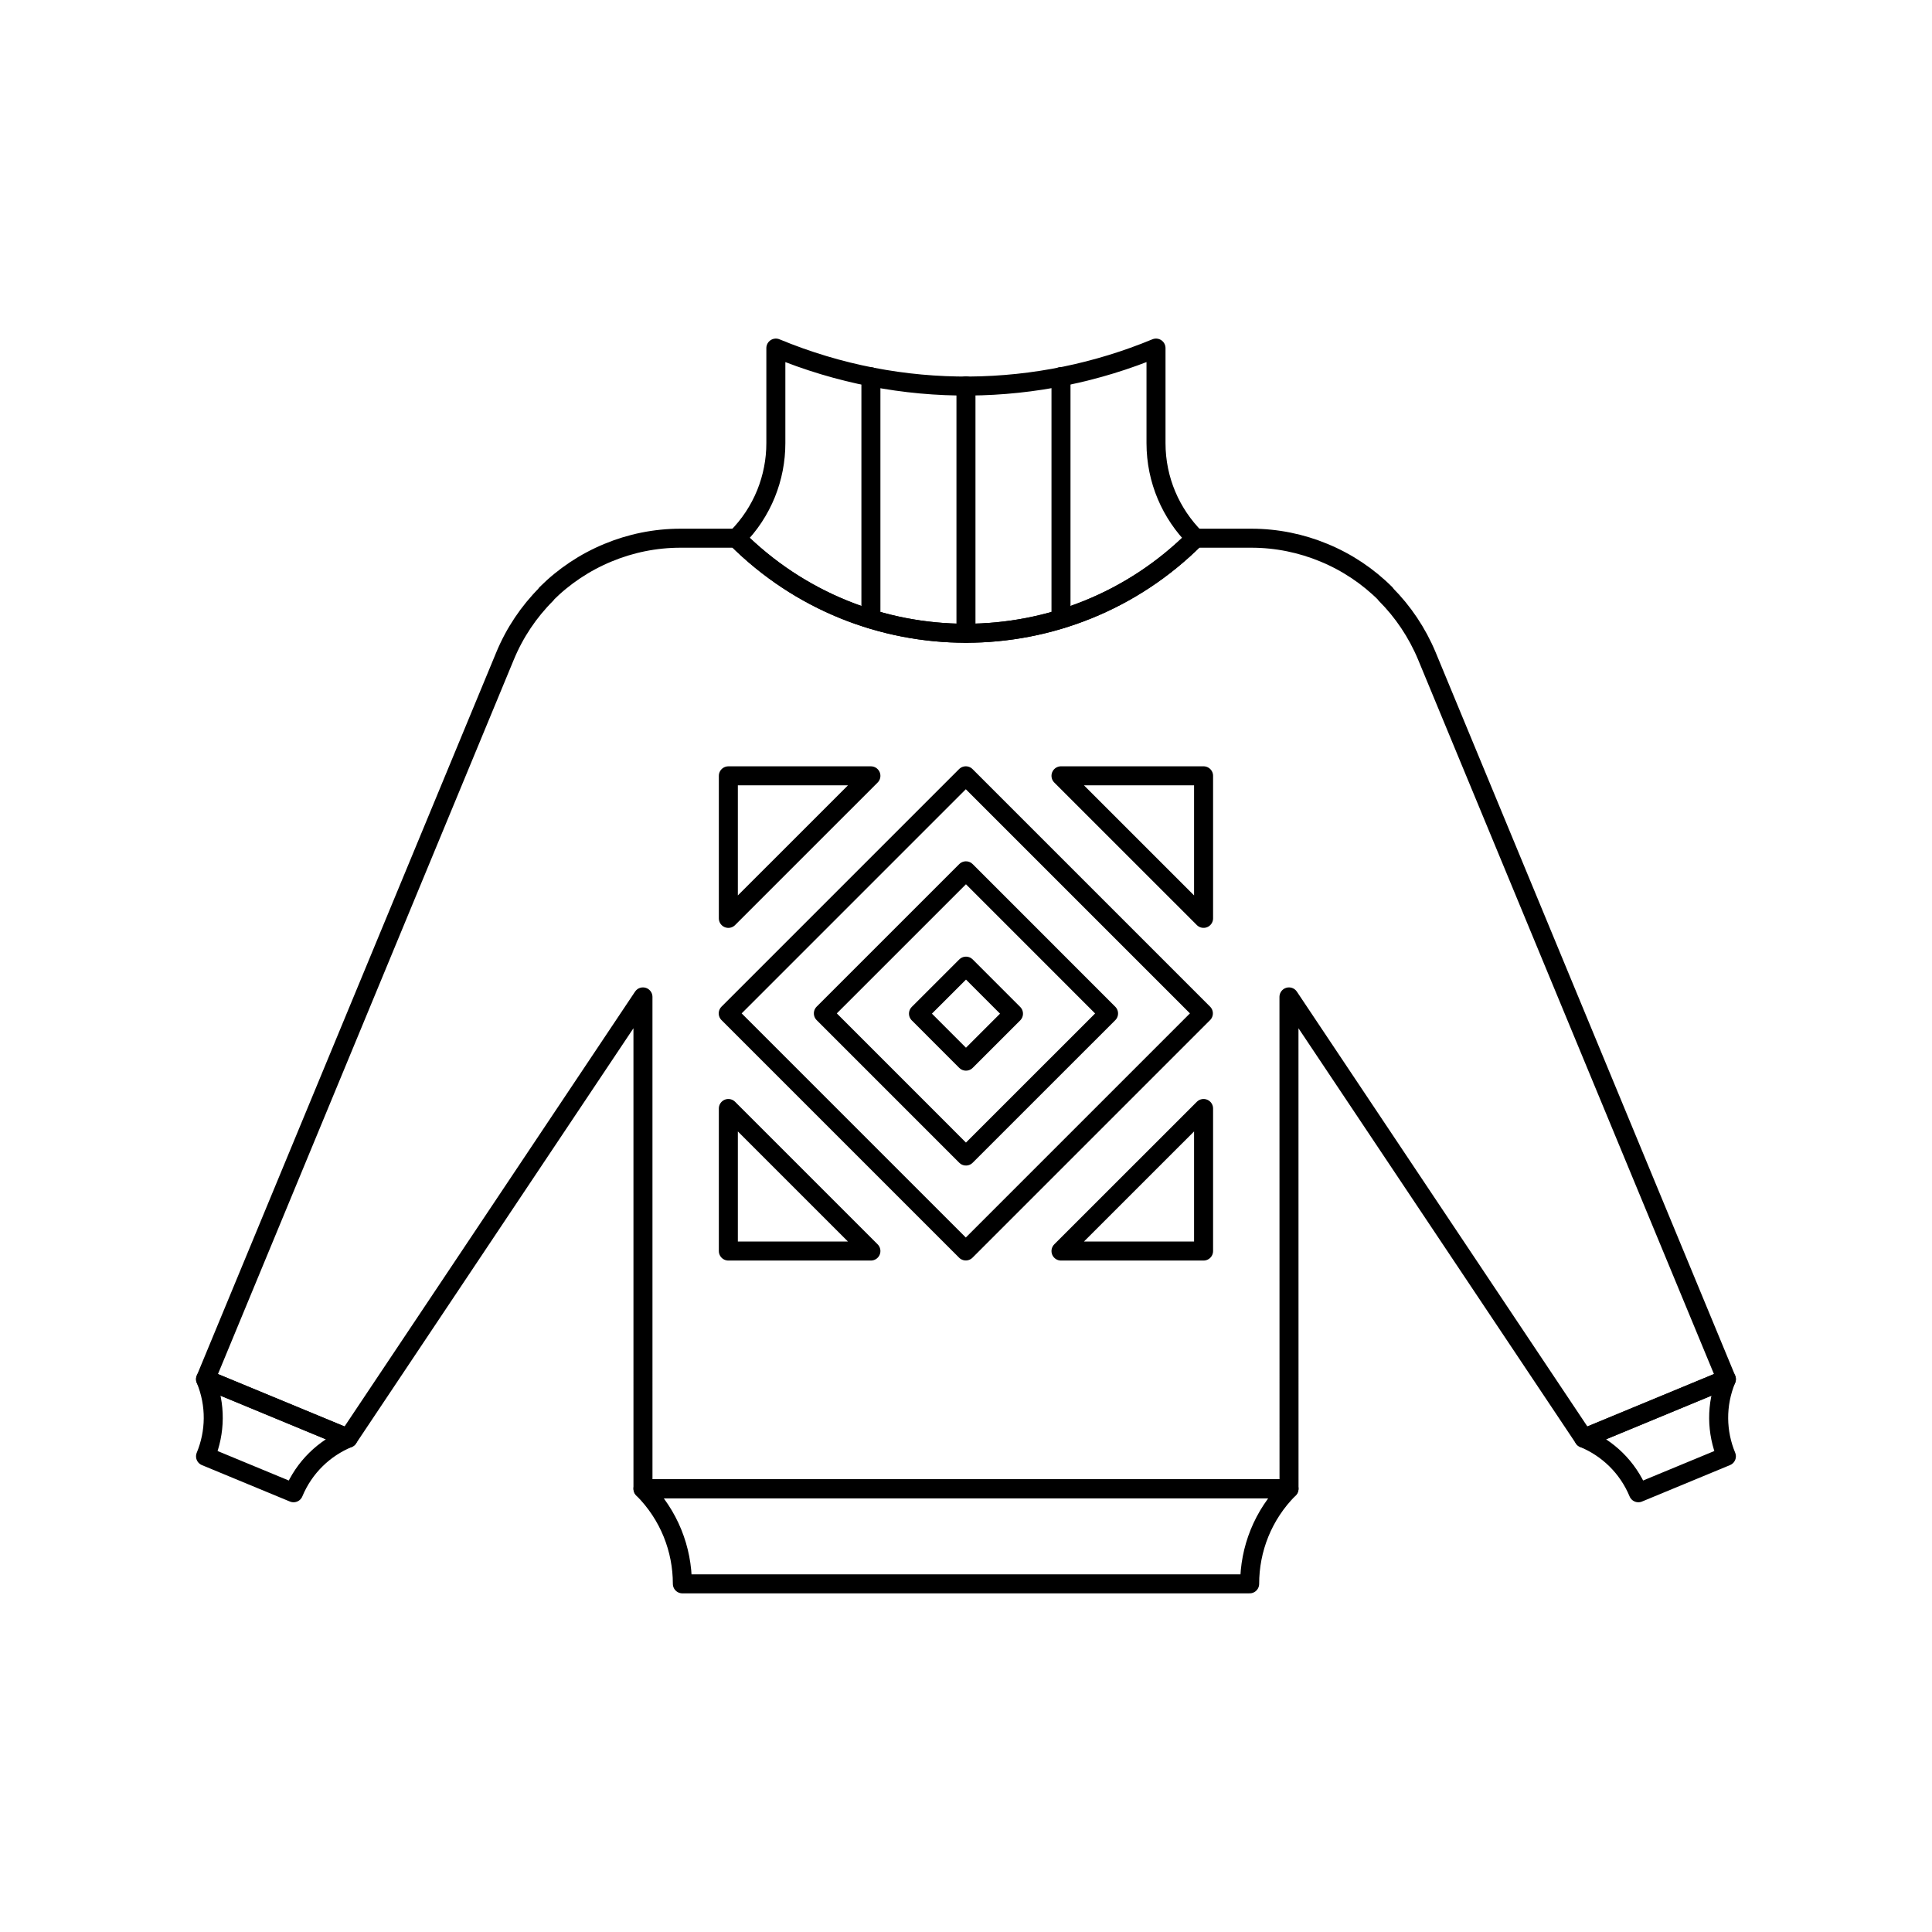 <?xml version="1.0" encoding="UTF-8"?>
<!-- Uploaded to: ICON Repo, www.svgrepo.com, Generator: ICON Repo Mixer Tools -->
<svg width="800px" height="800px" version="1.1" viewBox="144 144 512 512" xmlns="http://www.w3.org/2000/svg">
 <g fill="none" stroke="#000000" stroke-linecap="round" stroke-linejoin="round" stroke-miterlimit="10">
  <path transform="matrix(5.038 0 0 5.038 148.09 148.09)" d="m10 71.736c0.562 1.354 0.52 2.804 0 4.058l4.63 1.917c0.562-1.352 1.616-2.349 2.87-2.869z"/>
  <path transform="matrix(5.038 0 0 5.038 148.09 148.09)" d="m33.01 77.499c1.382 1.382 2.072 3.19 2.072 5.003h29.841c0-1.813 0.689-3.621 2.07-5.003z"/>
  <path transform="matrix(5.038 0 0 5.038 148.09 148.09)" d="m90 71.736c-0.562 1.354-0.521 2.804 0 4.058l-4.63 1.917c-0.562-1.352-1.616-2.349-2.87-2.869z"/>
  <path transform="matrix(5.038 0 0 5.038 148.09 148.09)" d="m37.928 27.498 7.75e-4 7.75e-4c6.666 6.666 17.473 6.666 24.139 0-1.278-1.281-2.071-3.049-2.071-5v-5c-6.177 2.56-13.333 2.763-19.997 0v4.999c0 1.809-0.69 3.619-2.072 5.001z"/>
  <path transform="matrix(5.038 0 0 5.038 148.09 148.09)" d="m90 71.739-15.758-38.052c-0.51-1.221-1.25-2.324-2.167-3.242l-0.003-0.021c-0.92-0.92-2.022-1.659-3.245-2.163-1.179-0.489-2.471-0.763-3.824-0.762h-2.935c-6.666 6.666-17.473 6.666-24.139 0h-2.933c-1.355-7.75e-4 -2.647 0.272-3.826 0.762-1.221 0.504-2.324 1.243-3.244 2.163l-7.76e-4 0.021c-0.92 0.918-1.661 2.021-2.167 3.242l-15.758 38.052 7.5 3.103 15.509-23.214 7.75e-4 25.871h33.984l-0.003-25.871 15.509 23.214z"/>
  <path transform="matrix(3.562 -3.562 3.562 3.562 34.852 403.66)" d="m41.162 43.66h17.676v17.675h-17.676z"/>
  <path transform="matrix(-3.562 -3.563 3.563 -3.562 391.04 777.71)" d="m44.695 47.194 10.609 1.44e-4 -1.45e-4 10.606-10.609-1.44e-4z"/>
  <path transform="matrix(-3.561 -3.563 3.563 -3.561 390.99 777.72)" d="m48.232 50.731 3.534 9.7e-5 -9.7e-5 3.534-3.534-9.7e-5z"/>
  <path transform="matrix(5.038 0 0 5.038 148.09 148.09)" d="m37.501 47.497v-7.498h7.499z"/>
  <path transform="matrix(5.038 0 0 5.038 148.09 148.09)" d="m62.499 57.498v7.498h-7.5z"/>
  <path transform="matrix(5.038 0 0 5.038 148.09 148.09)" d="m45 64.996h-7.499v-7.498z"/>
  <path transform="matrix(5.038 0 0 5.038 148.09 148.09)" d="m54.999 39.998h7.5v7.498z"/>
  <path transform="matrix(5.038 0 0 5.038 148.09 148.09)" d="m50 19.486v13.014z"/>
  <path transform="matrix(5.038 0 0 5.038 148.09 148.09)" d="m45 19.007v12.738z"/>
  <path transform="matrix(5.038 0 0 5.038 148.09 148.09)" d="m54.999 18.999v12.747z"/>
 </g>
</svg>